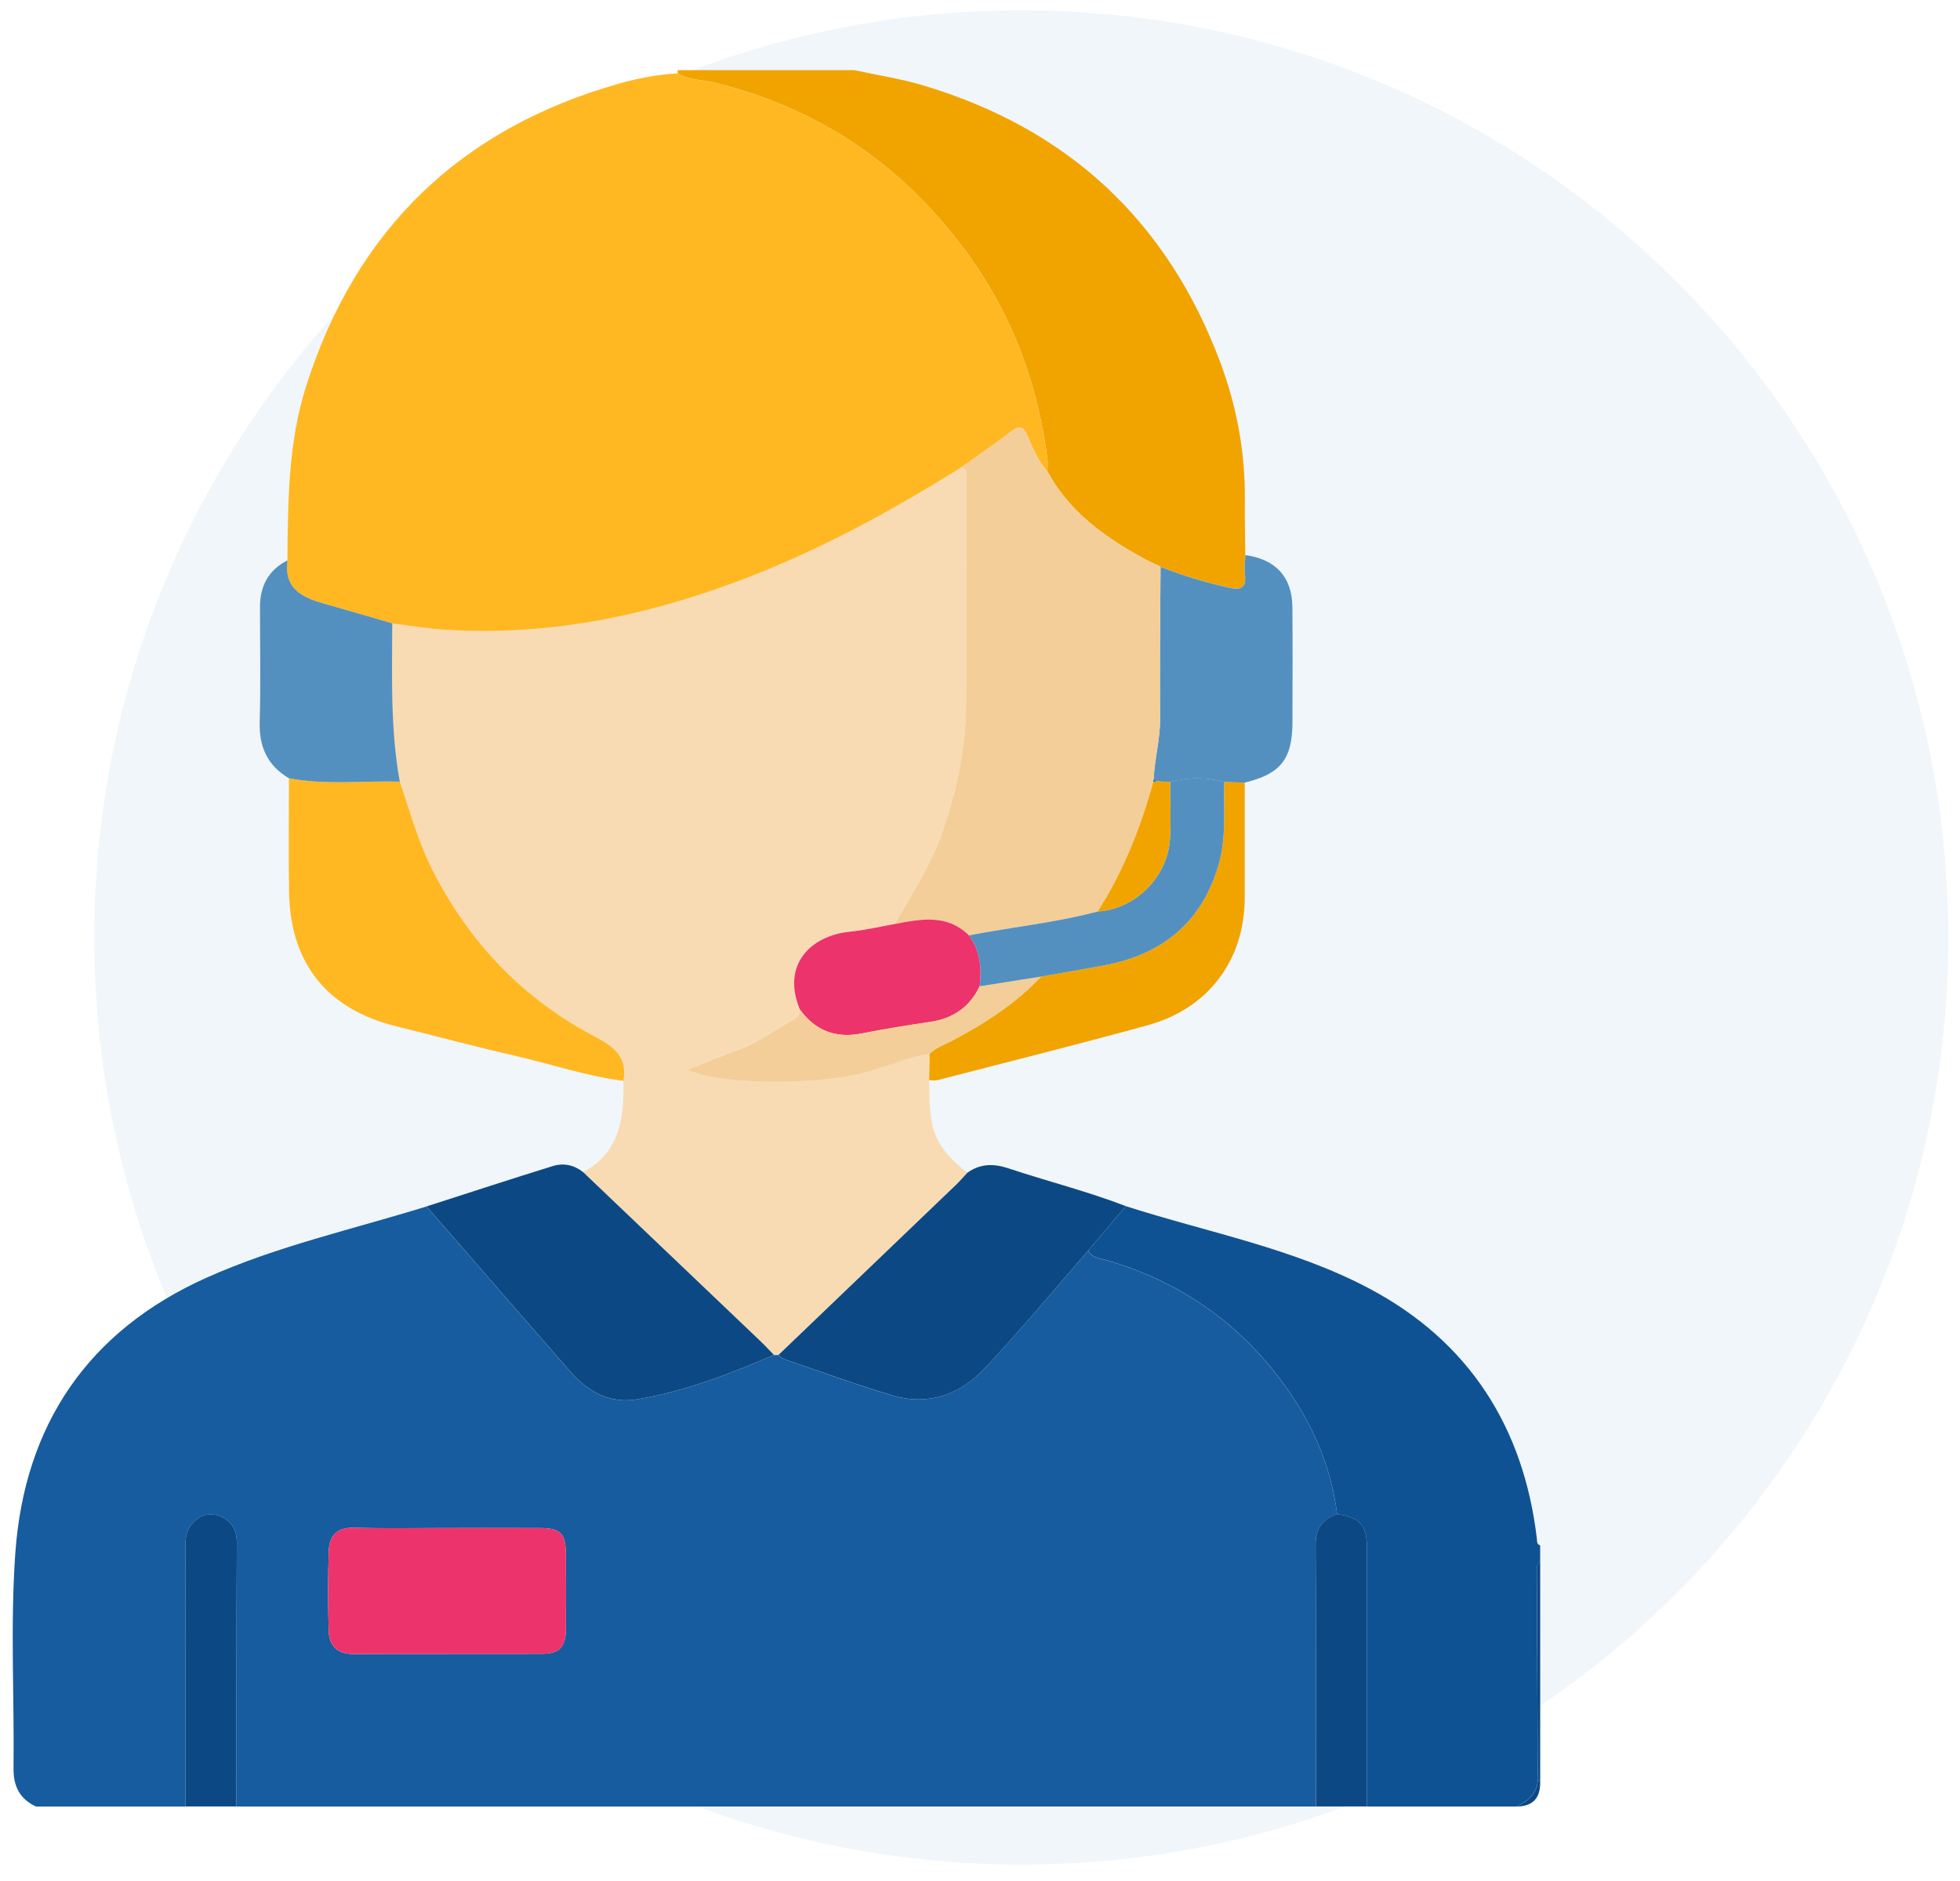 <svg width="74" height="71" viewBox="0 0 74 71" fill="none" xmlns="http://www.w3.org/2000/svg">
<path d="M38.559 70.39C57.889 70.39 73.559 54.72 73.559 35.39C73.559 16.06 57.889 0.39 38.559 0.39C19.229 0.39 3.559 16.06 3.559 35.39C3.559 54.72 19.229 70.39 38.559 70.39Z" fill="#1A66B0" fill-opacity="0.06"/>
<path d="M49.689 68.198H8.924C8.927 64.875 8.924 61.552 8.941 58.23C8.944 57.73 8.712 57.394 8.296 57.234C7.888 57.077 7.498 57.224 7.212 57.575C6.995 57.842 6.999 58.163 6.999 58.486C7.002 61.724 7 64.962 7.002 68.199H1.36C0.742 67.918 0.503 67.422 0.511 66.765C0.543 64.058 0.387 61.346 0.577 58.645C0.919 53.778 3.341 50.236 7.786 48.24C10.444 47.047 13.318 46.408 16.103 45.546C17.917 47.63 19.725 49.718 21.544 51.797C22.198 52.545 23.031 52.995 24.028 52.832C25.837 52.537 27.54 51.873 29.218 51.154C29.276 51.154 29.334 51.154 29.391 51.154C29.456 51.206 29.515 51.28 29.59 51.306C30.956 51.772 32.312 52.274 33.697 52.682C35.047 53.081 36.249 52.645 37.176 51.659C38.524 50.222 39.784 48.702 41.081 47.218C41.236 47.501 41.544 47.508 41.798 47.582C44.15 48.27 46.154 49.509 47.758 51.362C49.207 53.037 50.203 54.934 50.482 57.162C49.946 57.355 49.667 57.696 49.669 58.305C49.689 61.603 49.684 64.903 49.686 68.201L49.689 68.198ZM16.87 57.684C15.697 57.684 14.522 57.705 13.348 57.675C12.706 57.658 12.431 57.993 12.413 58.549C12.379 59.55 12.382 60.553 12.409 61.554C12.424 62.122 12.726 62.446 13.346 62.442C15.715 62.432 18.085 62.442 20.455 62.435C21.121 62.433 21.36 62.179 21.365 61.493C21.373 60.554 21.37 59.617 21.365 58.678C21.361 57.887 21.17 57.689 20.392 57.685C19.219 57.678 18.044 57.684 16.87 57.684Z" fill="#175C9E"/>
<path d="M42.506 45.534C45.588 46.525 48.825 47.119 51.7 48.645C55.448 50.633 57.525 53.861 58.024 58.082C58.036 58.183 58.015 58.298 58.149 58.34V58.98C58.043 59.041 58.022 59.142 58.022 59.252C58.034 61.908 58.047 64.562 58.059 67.218C58.021 67.735 57.673 67.999 57.25 68.199H51.61C51.61 64.955 51.611 61.713 51.61 58.47C51.61 57.573 51.363 57.295 50.483 57.16C50.203 54.932 49.208 53.034 47.759 51.359C46.155 49.506 44.151 48.267 41.799 47.579C41.545 47.505 41.238 47.498 41.082 47.215C41.558 46.655 42.032 46.095 42.506 45.534Z" fill="#0F5293"/>
<path d="M25.585 2.771L25.589 2.649H32.255C33.113 2.835 33.99 2.967 34.829 3.217C40.311 4.844 44.078 8.337 46.076 13.691C46.7 15.365 47.022 17.111 46.999 18.91C46.99 19.591 47.01 20.274 47.017 20.955C47.009 21.188 46.973 21.425 47.001 21.653C47.067 22.195 46.875 22.293 46.355 22.175C45.486 21.977 44.641 21.724 43.816 21.396C43.605 21.293 43.389 21.198 43.184 21.086C41.708 20.278 40.366 19.32 39.544 17.792C39.546 17.644 39.567 17.493 39.549 17.346C39.191 14.559 38.258 11.989 36.617 9.697C34.224 6.355 31.055 4.137 27.045 3.137C26.559 3.016 26.036 3.032 25.585 2.77V2.771Z" fill="#F1A400"/>
<path d="M7.002 68.197C7.002 64.96 7.002 61.722 6.999 58.485C6.999 58.162 6.995 57.842 7.212 57.573C7.496 57.221 7.888 57.074 8.296 57.233C8.712 57.394 8.944 57.728 8.941 58.229C8.924 61.552 8.928 64.874 8.924 68.196H7.002V68.197Z" fill="#0C4984"/>
<path d="M50.483 57.158C51.364 57.294 51.611 57.573 51.611 58.468C51.613 61.712 51.611 64.954 51.611 68.197H49.688C49.685 64.899 49.689 61.599 49.671 58.3C49.667 57.692 49.947 57.35 50.483 57.158Z" fill="#0C4984"/>
<path d="M58.06 67.216C58.047 64.56 58.035 61.906 58.023 59.25C58.023 59.14 58.044 59.04 58.15 58.978V67.172L58.121 67.225L58.06 67.215V67.216Z" fill="#0C4984"/>
<path d="M58.06 67.217L58.12 67.227L58.15 67.175V67.303C58.15 67.9 57.851 68.199 57.253 68.199C57.676 67.998 58.024 67.736 58.061 67.218L58.06 67.217Z" fill="#0C4984"/>
<path d="M22.017 44.25C23.415 43.493 23.567 42.189 23.537 40.804C23.684 39.93 23.226 39.539 22.478 39.146C19.76 37.72 17.719 35.598 16.328 32.847C15.787 31.777 15.478 30.631 15.091 29.508C14.734 27.528 14.801 25.529 14.807 23.533C15.438 23.611 16.068 23.72 16.703 23.764C20.506 24.029 24.154 23.31 27.706 21.999C30.756 20.874 33.595 19.337 36.339 17.612C36.577 17.815 36.479 18.09 36.479 18.333C36.486 21.126 36.513 23.92 36.473 26.711C36.449 28.417 36.072 30.07 35.479 31.675C35.056 32.821 34.371 33.821 33.788 34.878C33.224 34.977 32.663 35.113 32.094 35.169C30.618 35.312 29.487 36.41 30.204 38.117C30.193 38.249 30.155 38.374 30.032 38.441C29.288 38.846 28.613 39.377 27.798 39.66C27.195 39.868 26.608 40.122 25.938 40.386C27.387 40.995 30.594 40.902 32.168 40.599C33.172 40.407 34.093 39.94 35.099 39.777C35.093 40.11 35.086 40.443 35.081 40.778C35.089 41.326 35.082 41.87 35.19 42.415C35.355 43.246 35.909 43.773 36.519 44.271C36.374 44.426 36.236 44.588 36.085 44.734C33.855 46.874 31.622 49.012 29.391 51.149C29.333 51.149 29.275 51.149 29.217 51.149C29.054 50.982 28.897 50.807 28.727 50.646C26.491 48.512 24.252 46.38 22.014 44.248L22.017 44.25Z" fill="#F9DBB3"/>
<path d="M22.017 44.25C24.254 46.384 26.493 48.516 28.73 50.649C28.899 50.81 29.056 50.983 29.22 51.152C27.541 51.87 25.838 52.535 24.029 52.83C23.032 52.992 22.199 52.544 21.545 51.795C19.726 49.715 17.918 47.628 16.104 45.544C17.694 45.033 19.28 44.512 20.875 44.019C21.274 43.896 21.676 43.978 22.017 44.249V44.25Z" fill="#0C4984"/>
<path d="M29.392 51.151C31.623 49.013 33.856 46.876 36.086 44.736C36.239 44.59 36.377 44.428 36.521 44.273C37.009 43.927 37.509 43.917 38.078 44.108C39.549 44.598 41.058 44.974 42.506 45.534C42.032 46.093 41.556 46.654 41.082 47.215C39.785 48.7 38.526 50.221 37.177 51.657C36.252 52.643 35.05 53.081 33.698 52.68C32.315 52.27 30.958 51.77 29.591 51.304C29.517 51.278 29.458 51.204 29.392 51.153V51.151Z" fill="#0C4984"/>
<path d="M16.87 57.683C18.044 57.683 19.219 57.678 20.392 57.685C21.169 57.688 21.36 57.887 21.365 58.678C21.37 59.617 21.372 60.554 21.365 61.493C21.36 62.179 21.122 62.433 20.455 62.435C18.085 62.442 15.716 62.431 13.346 62.442C12.726 62.444 12.424 62.121 12.409 61.554C12.381 60.553 12.378 59.55 12.413 58.549C12.432 57.993 12.707 57.658 13.348 57.674C14.522 57.705 15.697 57.683 16.87 57.683Z" fill="#ED336B"/>
<path d="M43.817 21.398C44.643 21.727 45.487 21.98 46.356 22.177C46.875 22.295 47.067 22.197 47.002 21.655C46.975 21.426 47.011 21.19 47.018 20.957C48.155 21.106 48.785 21.783 48.794 22.909C48.807 24.358 48.799 25.806 48.797 27.256C48.795 28.658 48.355 29.216 46.995 29.545C46.738 29.539 46.479 29.534 46.222 29.527C45.542 29.333 44.861 29.344 44.18 29.52C44.006 29.512 43.832 29.506 43.658 29.498L43.559 29.411C43.587 28.649 43.805 27.911 43.798 27.142C43.783 25.227 43.807 23.313 43.816 21.399L43.817 21.398Z" fill="#5490BF"/>
<path d="M46.222 29.526C46.479 29.532 46.738 29.538 46.995 29.544C46.995 30.99 46.997 32.437 46.995 33.882C46.991 36.243 45.632 38.073 43.321 38.707C40.689 39.431 38.04 40.093 35.397 40.776C35.298 40.802 35.187 40.779 35.081 40.779C35.087 40.446 35.094 40.113 35.099 39.779C35.33 39.547 35.639 39.45 35.919 39.301C37.162 38.647 38.337 37.897 39.309 36.864C40.103 36.725 40.898 36.593 41.691 36.443C43.946 36.019 45.45 34.749 46.045 32.504C46.303 31.529 46.19 30.52 46.221 29.523L46.222 29.526Z" fill="#F1A400"/>
<path d="M36.339 17.613C33.595 19.338 30.756 20.875 27.706 22C24.153 23.312 20.506 24.03 16.703 23.765C16.07 23.72 15.44 23.613 14.807 23.535C13.973 23.293 13.14 23.043 12.302 22.811C11.451 22.574 10.702 22.26 10.851 21.155C10.872 18.943 10.877 16.721 11.555 14.586C13.432 8.681 17.363 4.87 23.33 3.168C24.067 2.958 24.817 2.811 25.585 2.771C26.035 3.034 26.558 3.019 27.045 3.139C31.055 4.139 34.224 6.357 36.617 9.699C38.258 11.992 39.191 14.561 39.549 17.347C39.568 17.493 39.546 17.644 39.544 17.793C39.19 17.409 39 16.93 38.797 16.464C38.659 16.146 38.531 16.021 38.203 16.269C37.594 16.733 36.961 17.167 36.339 17.612V17.613Z" fill="#FFB822"/>
<path d="M15.093 29.507C15.478 30.629 15.787 31.775 16.329 32.846C17.72 35.597 19.761 37.719 22.48 39.145C23.229 39.538 23.685 39.929 23.539 40.803C22.139 40.629 20.805 40.168 19.437 39.856C17.942 39.514 16.46 39.114 14.972 38.748C12.35 38.103 10.955 36.377 10.913 33.669C10.89 32.241 10.91 30.812 10.91 29.383C12.298 29.648 13.698 29.474 15.093 29.508V29.507Z" fill="#FFB822"/>
<path d="M15.093 29.507C13.698 29.472 12.297 29.645 10.91 29.381C10.095 28.901 9.778 28.192 9.805 27.249C9.846 25.805 9.816 24.358 9.816 22.914C9.816 22.122 10.135 21.52 10.854 21.154C10.704 22.261 11.454 22.573 12.305 22.81C13.142 23.043 13.974 23.291 14.81 23.533C14.803 25.53 14.737 27.529 15.094 29.508L15.093 29.507Z" fill="#5490BF"/>
<path d="M36.34 17.613C36.962 17.167 37.594 16.733 38.203 16.27C38.531 16.02 38.66 16.147 38.797 16.464C39 16.93 39.19 17.409 39.544 17.793C40.366 19.321 41.708 20.279 43.184 21.087C43.389 21.2 43.605 21.293 43.816 21.397C43.807 23.311 43.783 25.225 43.798 27.14C43.805 27.909 43.587 28.648 43.559 29.409C43.542 29.443 43.536 29.479 43.541 29.516C43.063 31.242 42.414 32.897 41.44 34.41C39.845 34.833 38.201 34.997 36.585 35.312C35.756 34.499 34.773 34.692 33.788 34.88C34.372 33.822 35.057 32.822 35.48 31.676C36.072 30.071 36.447 28.419 36.473 26.713C36.514 23.921 36.487 21.128 36.48 18.335C36.48 18.092 36.577 17.817 36.34 17.614V17.613Z" fill="#F3CE99"/>
<path d="M33.789 34.881C34.773 34.693 35.757 34.499 36.586 35.313C37.009 35.893 37.078 36.547 36.986 37.235C36.608 38.027 35.976 38.454 35.109 38.58C34.249 38.706 33.391 38.844 32.539 39.014C31.561 39.209 30.791 38.917 30.204 38.119C29.487 36.413 30.62 35.315 32.094 35.172C32.662 35.117 33.224 34.981 33.788 34.881H33.789Z" fill="#ED336B"/>
<path d="M30.206 38.118C30.792 38.916 31.56 39.208 32.54 39.014C33.392 38.845 34.251 38.705 35.111 38.58C35.977 38.453 36.609 38.026 36.987 37.234C37.762 37.111 38.536 36.989 39.311 36.866C38.339 37.897 37.164 38.647 35.922 39.303C35.641 39.45 35.333 39.549 35.102 39.781C34.094 39.944 33.175 40.411 32.171 40.603C30.596 40.905 27.39 40.998 25.941 40.389C26.612 40.125 27.198 39.873 27.801 39.663C28.616 39.38 29.291 38.85 30.035 38.444C30.158 38.376 30.195 38.252 30.207 38.12L30.206 38.118Z" fill="#F3CE99"/>
<path d="M39.31 36.867C38.535 36.99 37.761 37.111 36.986 37.234C37.078 36.547 37.008 35.894 36.585 35.312C38.201 34.997 39.845 34.835 41.44 34.411C42.848 34.324 44.077 33.121 44.17 31.685C44.217 30.965 44.179 30.24 44.179 29.517C44.86 29.341 45.541 29.33 46.221 29.524C46.189 30.521 46.303 31.53 46.045 32.505C45.45 34.75 43.946 36.019 41.692 36.444C40.898 36.594 40.103 36.726 39.309 36.865L39.31 36.867Z" fill="#5490BF"/>
<path d="M44.18 29.518C44.18 30.24 44.218 30.966 44.171 31.685C44.077 33.122 42.848 34.323 41.441 34.412C42.415 32.898 43.064 31.244 43.542 29.518C43.584 29.523 43.622 29.516 43.658 29.497C43.832 29.505 44.006 29.511 44.18 29.519V29.518Z" fill="#F1A400"/>
<path d="M43.658 29.496C43.622 29.515 43.584 29.523 43.542 29.517C43.537 29.48 43.542 29.442 43.56 29.409C43.594 29.439 43.626 29.467 43.659 29.496H43.658Z" fill="#507393"/>
</svg>
